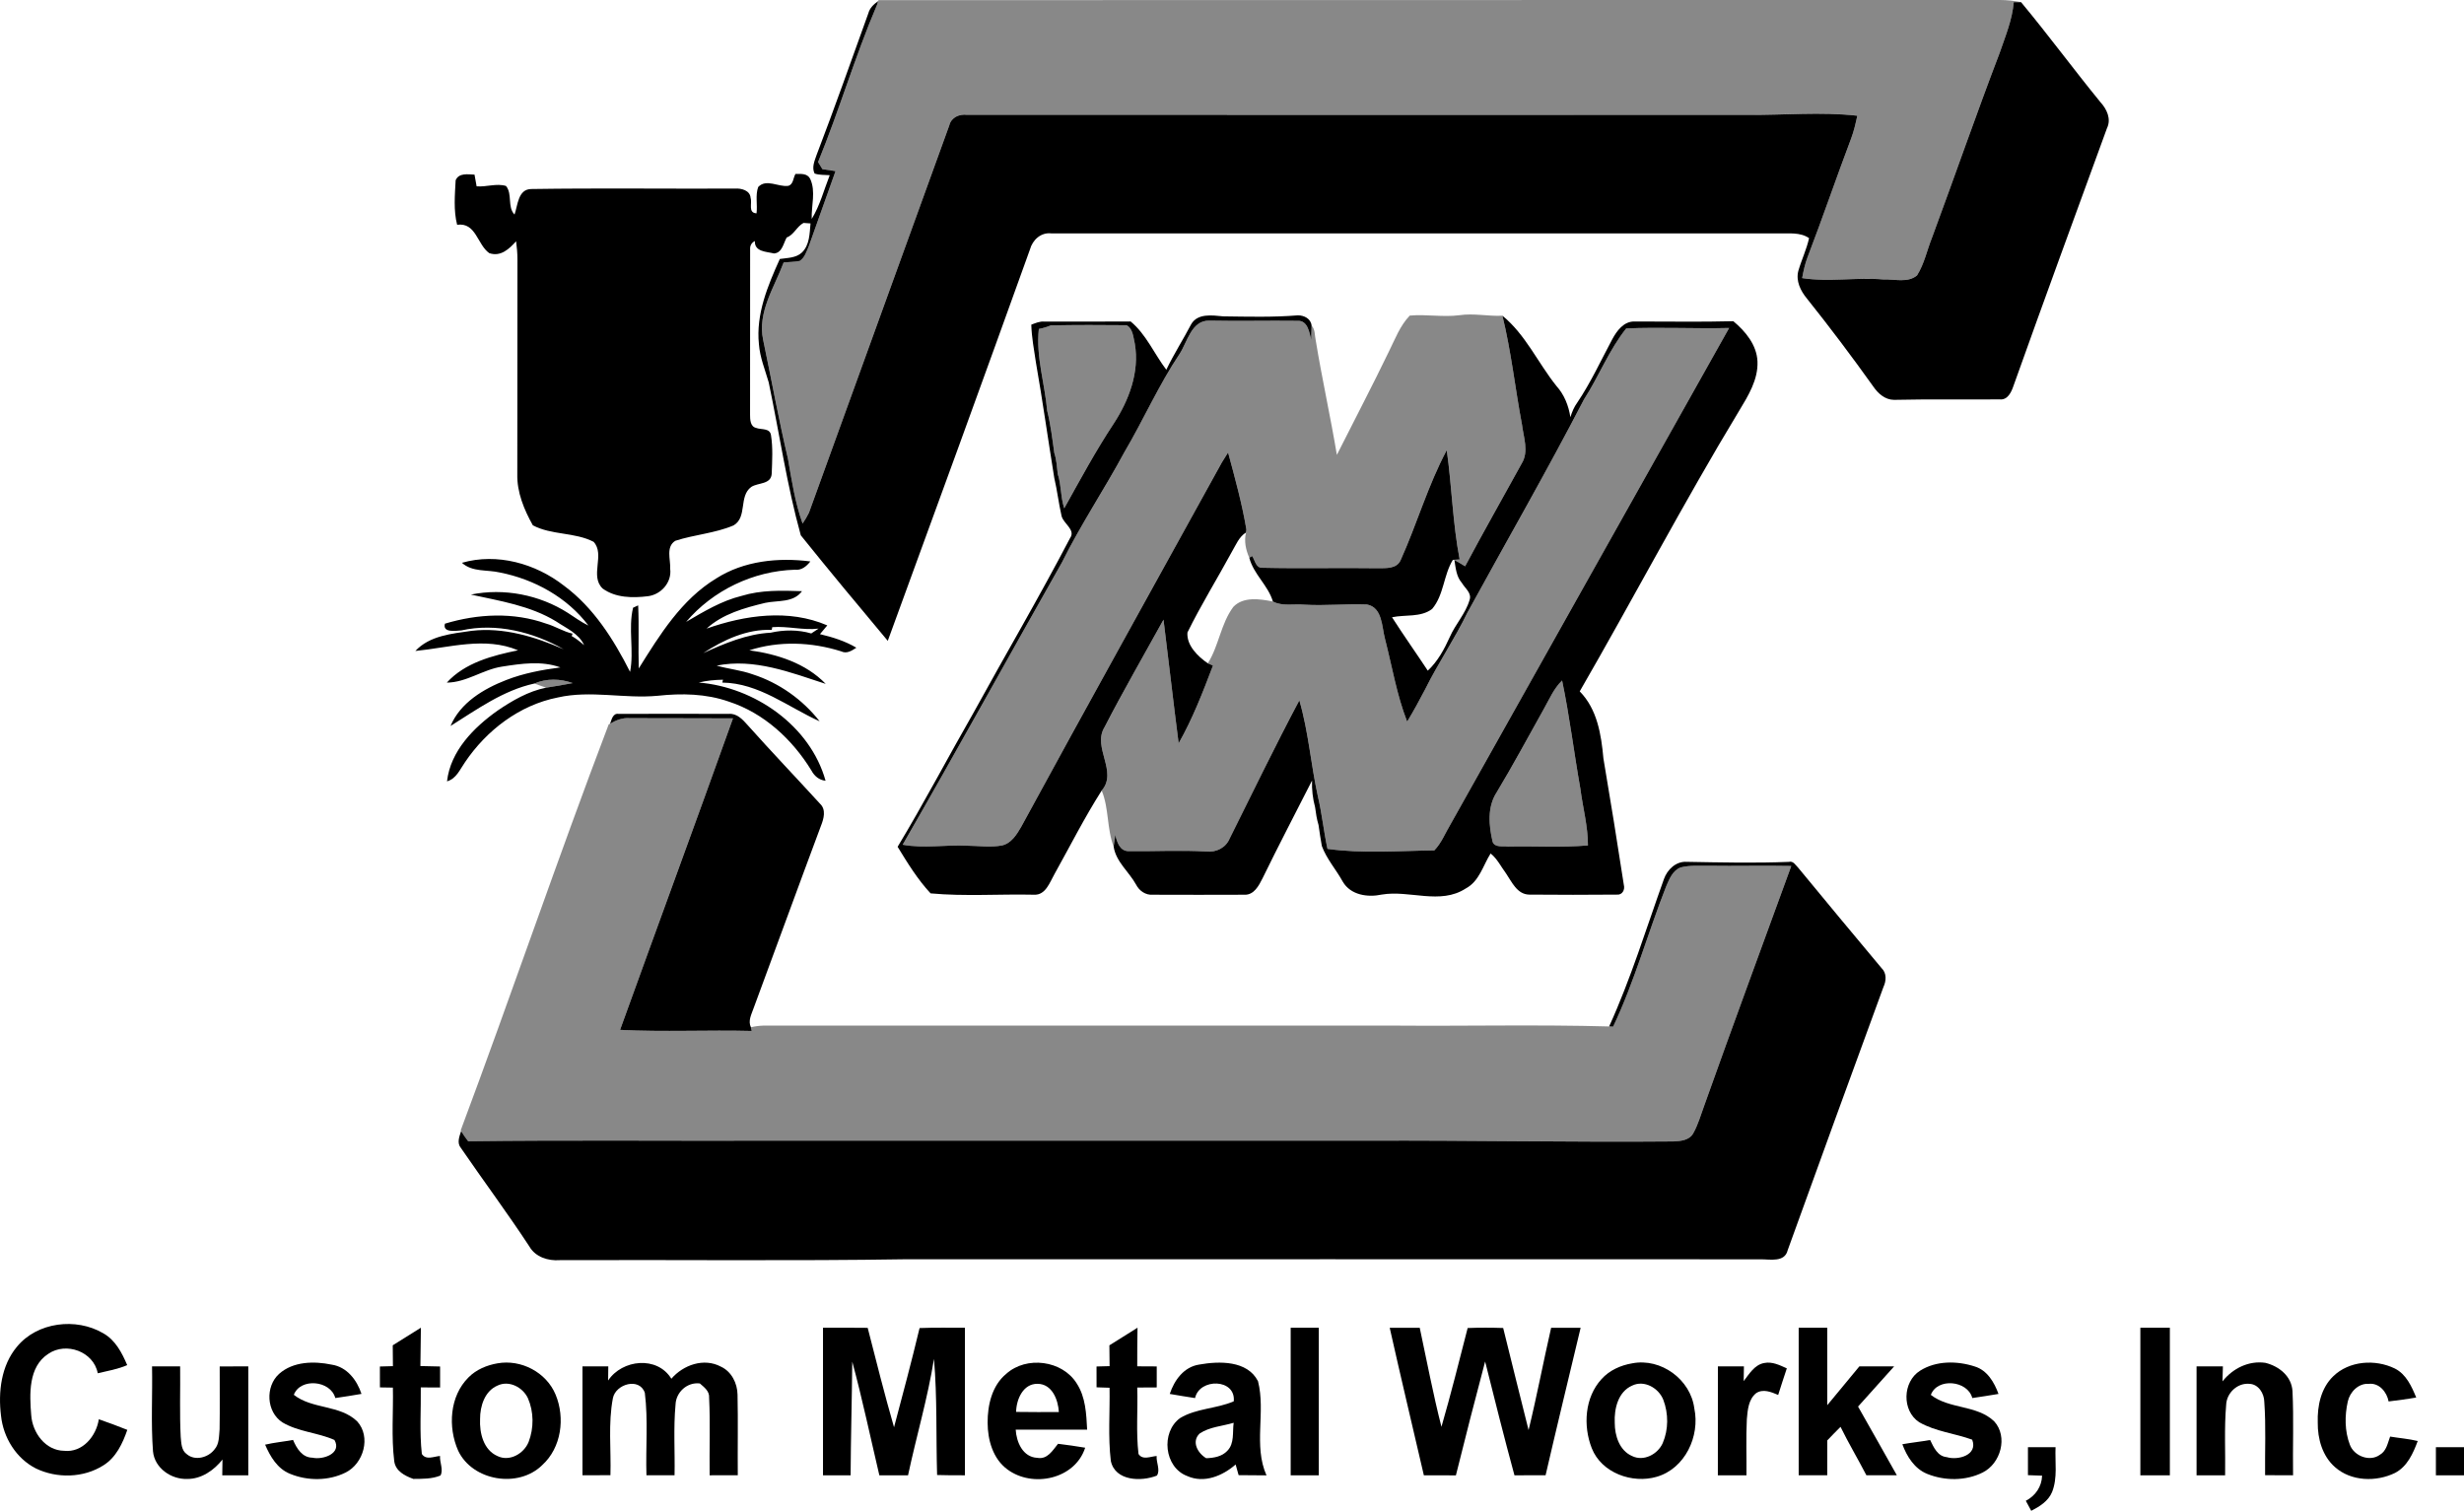 <?xml version="1.0" encoding="UTF-8"?>
<svg xmlns="http://www.w3.org/2000/svg" id="Layer_2" data-name="Layer 2" viewBox="0 0 701.41 430.05">
  <defs>
    <style>
      .cls-1 {
        fill: #888;
      }
    </style>
  </defs>
  <g id="Layer_1-2" data-name="Layer 1">
    <g>
      <g id="_888888ff" data-name="#888888ff">
        <path class="cls-1" d="M250.08.04c106.42-.06,212.84,0,319.27-.04,1.99,0,4,.23,5.97.6-.52,0-1.56,0-2.08,0-.4,5-2.37,9.65-3.97,14.34-6.67,17.46-12.79,35.13-19.28,52.66-1.44,3.58-2.2,7.49-4.28,10.78-2.62,2.2-6.38,1.03-9.49,1.16-7.73-.67-15.53.78-23.21-.39.37-2.01.8-4.02,1.53-5.93,4.31-11.22,8.17-22.6,12.42-33.83.79-2.09,1.28-4.28,1.75-6.46-10.43-1.17-20.94-.13-31.4-.24-74.01-.03-148.03,0-222.04-.02-2.2-.25-4.48.7-5.04,3.01-13.32,36.76-26.62,73.54-39.96,110.29-.53,1.05-1.13,2.07-1.8,3.04-2.15-5.95-3.08-12.21-4.16-18.42-2.65-11.21-4.7-22.56-7.06-33.83-1.69-7.92,3.2-14.98,5.83-22.07,1.52-.12,3.06-.14,4.57-.42,1.45-.93,1.93-2.72,2.59-4.21,2.54-7.12,5.07-14.25,7.61-21.37-1.25-.19-2.5-.37-3.73-.55-.31-.51-.93-1.52-1.24-2.02,6.03-14.72,10.5-30.05,16.74-44.66.1-.29.28-.86.37-1.15l.09-.28Z"></path>
        <path class="cls-1" d="M401.31,89.83c4.69-.42,9.4.5,14.1-.1,4.09-.62,8.17.34,12.28.14,2.5,10.21,3.62,20.69,5.57,31.01.44,3.62,2.01,7.64-.08,11.04-5.36,9.76-10.88,19.44-16.11,29.27-1-.63-2.02-1.22-3.05-1.78l-.44-.05c.48-.03,1.45-.09,1.93-.12-1.98-10.28-2.21-20.76-3.67-31.1-5.34,9.98-8.49,21.02-13.14,31.33-1.13,2.5-4.17,2.23-6.43,2.27-10.98-.16-21.96.13-32.92-.13-1.89.1-2.09-2.17-2.91-3.35-.2.13-.61.38-.81.5-1.01-2.26-1.53-4.75-.93-7.19.03-.22.08-.65.1-.86-1.24-7.39-3.25-14.66-5.21-21.9-.44.7-1.31,2.1-1.75,2.79-19.07,34.58-38.27,69.07-57.14,103.75-1.28,2.21-2.82,4.73-5.51,5.32-3.26.59-6.58.1-9.85.06-6.13-.32-12.29.84-18.38-.28,15.35-26.65,30.18-53.61,45.35-80.37,5.34-10.77,12.06-20.78,17.76-31.36,5.44-9.21,9.74-19.07,15.71-27.96,2.24-3.45,3.36-9.58,8.46-9.49,8.37.17,16.74-.04,25.11.06,2.94-.17,3.36,3.31,3.91,5.4.03-1.35.06-2.7.1-4.05,1.07,1.12.85,2.78,1.18,4.19,1.78,10.91,4.2,21.71,6.02,32.61,4.93-9.8,10.03-19.52,14.8-29.4,1.76-3.53,3.16-7.35,5.95-10.25Z"></path>
        <path class="cls-1" d="M295.72,93.64c1.17-.22,2.31-.56,3.42-1.02,7.18-.14,14.37-.12,21.54-.05,1.83.95,1.93,3.46,2.36,5.28,1.38,8.07-1.67,16.08-6.02,22.75-5.13,7.76-9.55,15.96-14.07,24.09-1.06-3.18-.8-6.61-1.85-9.78-.23-2.01-.34-4.05-.98-5.98-.56-4.01-1.04-8.06-2.02-11.99-.69-7.79-3.23-15.41-2.38-23.3Z"></path>
        <path class="cls-1" d="M450.9,113.71c4.25-6.58,7.15-14.12,12.03-20.22,9.75-.42,19.53.12,29.29-.13-26.46,47.05-52.83,94.15-79.27,141.21-1.52,2.51-2.58,5.36-4.65,7.49-10.13.12-20.32.97-30.41-.43-1.07-4.93-1.56-9.97-2.72-14.88-2.01-9.08-2.67-18.44-5.29-27.39-6.9,12.96-13.27,26.2-19.84,39.33-1.09,2.66-3.91,4.01-6.69,3.69-7.34-.44-14.69-.01-22.03-.1-2.57.01-3.37-2.61-3.83-4.65-.17,1.12-.33,2.24-.47,3.36-1.98-5.14-1.3-10.87-3.41-15.96,4.69-5.39-2.71-12.26.79-18,5.34-10.36,11.18-20.45,16.81-30.64,1.47,11.72,2.79,23.47,4.31,35.19,3.99-7.03,6.91-14.59,9.77-22.13-.37-.16-1.11-.47-1.47-.63,3.16-5.02,3.69-11.28,7.26-16.07,2.85-3,7.61-2.26,11.27-1.53,2.76,1.43,5.97.62,8.95.9,5.94.36,11.89-.29,17.83-.05,4.45.84,4.2,6.37,5.14,9.82,2.02,7.85,3.34,15.95,6.3,23.52,1.81-2.99,3.49-6.05,5.1-9.15,3.69-7.46,8.41-14.36,12.04-21.86,11.07-20.22,22.59-40.22,33.19-60.69Z"></path>
        <path class="cls-1" d="M152.1,194.57c3.51-1.51,7.38-1.39,10.94-.13-2.53.51-5.07.9-7.6,1.31-.84-.29-2.5-.89-3.34-1.18Z"></path>
        <path class="cls-1" d="M439.41,201.92c1.61-2.83,2.88-5.92,5.26-8.22,2.14,10.19,3.38,20.54,5.2,30.78.69,5.4,2.17,10.7,2.16,16.17-7.58.64-15.2.14-22.79.31-1.42-.19-3.69.38-4.34-1.33-1.09-4.59-1.57-9.9,1.12-14.05,4.69-7.76,8.95-15.76,13.39-23.66Z"></path>
        <path class="cls-1" d="M173.67,205.98c1.71-1,3.59-1.74,5.62-1.57,9.78.05,19.57,0,29.36.06-10.59,29.6-21.47,59.1-32.14,88.67,12.48.64,24.99-.01,37.49.31l-.24-1.04c1.14-.27,2.3-.43,3.48-.47h180.04c20.26.16,40.53-.32,60.78.24.28.02.86.05,1.14.06,6.12-12.91,9.9-26.76,15.13-40.02.89-2.03,1.82-4.42,4.05-5.29,2.57-.69,5.28-.44,7.92-.49,7.87.12,15.74-.1,23.61.06-8.29,22.74-16.67,45.44-24.79,68.24-.98,2.64-1.73,5.4-3.12,7.86-1.1,2-3.63,2.22-5.65,2.31-29.02.26-58.03-.34-87.05-.22h-170.06c-28.66.09-57.33-.2-85.97.16-.73-.93-1.39-1.9-2.01-2.89l-.12-.19c14.36-38.4,27.55-77.27,42.14-115.59l.39-.2Z"></path>
      </g>
      <g id="_000000ff" data-name="#000000ff">
        <path d="M247.17,3.84c.39-1.55,1.54-2.64,2.82-3.52-.09.29-.27.86-.37,1.15-6.24,14.61-10.71,29.94-16.74,44.66.31.5.93,1.51,1.24,2.02,1.23.18,2.48.36,3.73.55-2.54,7.12-5.07,14.25-7.61,21.37-.66,1.49-1.14,3.28-2.59,4.21-1.51.28-3.05.3-4.57.42-2.63,7.09-7.52,14.15-5.83,22.07,2.36,11.27,4.41,22.62,7.06,33.83,1.08,6.21,2.01,12.47,4.16,18.42.67-.97,1.27-1.99,1.8-3.04,13.34-36.75,26.64-73.53,39.96-110.29.56-2.31,2.84-3.26,5.04-3.01,74.01.02,148.03-.01,222.04.02,10.46.11,20.97-.93,31.4.24-.47,2.18-.96,4.37-1.75,6.46-4.25,11.23-8.11,22.61-12.42,33.83-.73,1.91-1.16,3.92-1.53,5.93,7.68,1.17,15.48-.28,23.21.39,3.11-.13,6.87,1.04,9.49-1.16,2.08-3.29,2.84-7.2,4.28-10.78,6.49-17.53,12.61-35.2,19.28-52.66,1.6-4.69,3.57-9.34,3.97-14.34.52,0,1.56,0,2.08,0,7.75,9.32,14.94,19.11,22.61,28.49,1.81,1.97,3.13,4.78,1.85,7.4-8.91,24.41-17.87,48.82-26.6,73.3-.6,1.78-1.64,4.11-3.91,3.89-10.04.07-20.1-.09-30.13.13-2.57-.03-4.54-1.83-5.9-3.82-6.08-8.51-12.37-16.88-18.9-25.05-1.79-2.17-3.17-4.98-2.42-7.84.91-3.14,2.35-6.11,3.06-9.32-2.57-1.77-5.79-1.27-8.72-1.35-68.99.03-137.98,0-206.97,0-2.97-.37-5.36,1.86-6.1,4.58-13.36,37.18-26.89,74.3-40.47,111.4-8.32-9.96-16.65-19.92-24.76-30.04-3.97-14.29-6.09-29.03-9.13-43.52-1.04-3.61-2.51-7.12-2.79-10.89-.89-8.52,2.52-16.66,5.95-24.25,2.14-.32,4.58-.26,6.27-1.82,2.24-2.14,2.2-5.45,2.47-8.3-.5-.03-1.5-.11-2-.14-1.91,1.02-2.75,3.42-4.78,4.14-.94,1.65-1.28,4.4-3.62,4.55-2.19-.54-5.56-.44-5.45-3.54-.94.51-1.39,1.27-1.34,2.31-.04,15.7.02,31.4-.02,47.1,0,1.36.04,3.39,1.7,3.78,1.45.59,3.97-.05,4.26,2.11.57,3.57.33,7.24.21,10.84-.14,3.24-3.86,2.57-5.83,3.86-3.64,2.66-1.04,8.62-5.04,10.95-5.27,2.25-11.17,2.61-16.58,4.38-2.76,1.73-1.31,5.33-1.46,7.96.52,3.88-2.61,7.37-6.37,7.82-4.32.53-9.18.48-12.84-2.18-3.78-3.57.76-9.68-2.59-13.31-5.34-2.77-12.02-1.87-17.3-4.7-2.49-4.44-4.55-9.41-4.42-14.59.05-20.36-.01-40.72.04-61.07.01-1.74-.16-3.47-.38-5.19-1.98,2.2-4.39,4.49-7.64,3.38-3.43-2.41-3.75-8.82-9.15-8.07-1.05-4.12-.64-8.47-.42-12.67.91-2.17,3.49-1.68,5.37-1.61.15.83.45,2.49.6,3.33,2.78.24,5.66-.92,8.37-.1,1.89,2.34.31,5.94,2.42,8.14.95-2.65.97-7.24,4.78-7.27,19.31-.29,38.65-.04,57.97-.12,1.78-.14,4.33.5,4.45,2.66.51,1.51-.82,4.25,1.69,4.38.31-2.48-.38-5.11.47-7.49,2.29-2.45,5.74.04,8.52-.33,1.52-.35,1.43-2.31,2.1-3.4,1.5.02,3.3-.23,4.16,1.35,1.71,3.62.31,7.67.46,11.47,2.36-3.86,3.48-8.28,5.13-12.46-1.45-.11-2.93,0-4.31-.47-.87-1.74,0-3.62.57-5.3,5.11-13.34,9.86-26.82,14.71-40.26Z"></path>
        <path d="M339.05,92.36c1.81-3.27,6.05-2.6,9.16-2.31,7.08.09,14.19.29,21.26-.29,1.78,0,3.69.95,3.89,2.92-.04,1.35-.07,2.7-.1,4.05-.55-2.09-.97-5.57-3.91-5.4-8.37-.1-16.74.11-25.11-.06-5.1-.09-6.22,6.04-8.46,9.49-5.97,8.89-10.27,18.75-15.71,27.96-5.7,10.58-12.42,20.59-17.76,31.36-15.17,26.76-30,53.72-45.35,80.37,6.09,1.12,12.25-.04,18.38.28,3.27.04,6.59.53,9.85-.06,2.69-.59,4.23-3.11,5.51-5.32,18.87-34.68,38.07-69.17,57.14-103.75.44-.69,1.31-2.09,1.75-2.79,1.96,7.24,3.97,14.51,5.21,21.9-.02.21-.07.64-.1.86-2.02,1.25-2.88,3.55-4.04,5.51-4.17,7.68-8.79,15.12-12.64,22.96-.28,3.67,2.94,6.8,5.8,8.78.36.16,1.1.47,1.47.63-2.86,7.54-5.78,15.1-9.77,22.13-1.52-11.72-2.84-23.47-4.31-35.19-5.63,10.19-11.47,20.28-16.81,30.64-3.5,5.74,3.9,12.61-.79,18-4.9,7.69-9.02,15.86-13.46,23.82-1.34,2.34-2.5,6.01-5.81,5.83-9.8-.22-19.71.52-29.43-.38-3.67-3.92-6.58-8.67-9.39-13.26,7.57-12.55,14.37-25.55,21.66-38.26,9.09-16.56,18.68-32.85,27.42-49.6,1.71-2.38-1.93-4.12-2.42-6.35-.82-3.57-1.23-7.23-2.07-10.81-1.78-10.98-3.32-22-5.24-32.96-.53-3.53-1.19-7.06-1.3-10.64,1.19-.45,2.39-1,3.7-.88,8.19.02,16.39,0,24.58-.03,4.4,3.61,6.73,9.24,10.16,13.74,2.11-4.42,4.77-8.55,7.04-12.89M295.72,93.64c-.85,7.89,1.69,15.51,2.38,23.3.98,3.93,1.46,7.98,2.02,11.99.64,1.93.75,3.97.98,5.98,1.05,3.17.79,6.6,1.85,9.78,4.52-8.13,8.94-16.33,14.07-24.09,4.35-6.67,7.4-14.68,6.02-22.75-.43-1.82-.53-4.33-2.36-5.28-7.17-.07-14.36-.09-21.54.05-1.11.46-2.25.8-3.42,1.02Z"></path>
        <path d="M427.69,89.87c6.59,5.37,10.12,13.45,15.37,20,2.23,2.48,3.47,5.6,3.97,8.88.46-1.47,1.04-2.9,1.96-4.15,3.85-5.7,6.72-11.98,9.96-18.03,1.29-2.39,3.25-5.09,6.27-5.06,9.4-.02,18.79.17,28.19-.08,3.46,2.87,6.66,6.74,6.88,11.43.22,5.2-2.63,9.78-5.21,14.05-15.86,26.21-30.07,53.37-45.39,79.89,4.98,5.06,6.13,12.29,6.74,19.06,2.04,11.99,3.96,24.01,5.82,36.04.37,1.37-.44,2.91-1.99,2.75-8.32.07-16.64.08-24.95,0-3.47-.07-4.93-3.61-6.61-6.05-1.42-1.9-2.51-4.19-4.38-5.66-2.14,3.38-3.19,7.91-7.08,9.97-7.28,4.73-15.99.38-23.91,1.73-4.01.86-8.87.15-11.1-3.69-1.89-3.44-4.59-6.44-5.95-10.14-.35-1.99-.67-3.98-.94-5.98-.5-1.65-.76-3.36-.98-5.06-.67-2.47-.96-5.03-.87-7.59-4.72,9.28-9.54,18.5-14.1,27.85-1.03,2.06-2.43,4.75-5.11,4.65-8.7.04-17.39.03-26.09,0-2.05.17-3.88-1.1-4.78-2.87-2.02-3.67-5.73-6.48-6.39-10.82.14-1.12.3-2.24.47-3.36.46,2.04,1.26,4.66,3.83,4.65,7.34.09,14.69-.34,22.03.1,2.78.32,5.6-1.03,6.69-3.69,6.57-13.13,12.94-26.37,19.84-39.33,2.62,8.95,3.28,18.31,5.29,27.39,1.16,4.91,1.65,9.95,2.72,14.88,10.09,1.4,20.28.55,30.41.43,2.07-2.13,3.13-4.98,4.65-7.49,26.44-47.06,52.81-94.16,79.27-141.21-9.76.25-19.54-.29-29.29.13-4.88,6.1-7.78,13.64-12.03,20.22-10.6,20.47-22.12,40.47-33.19,60.69-3.63,7.5-8.35,14.4-12.04,21.86-1.61,3.1-3.29,6.16-5.1,9.15-2.96-7.57-4.28-15.67-6.3-23.52-.94-3.45-.69-8.98-5.14-9.82-5.94-.24-11.89.41-17.83.05-2.98-.28-6.19.53-8.95-.9-1.36-4.62-5.5-7.74-6.72-12.46.2-.12.61-.37.81-.5.82,1.18,1.02,3.45,2.91,3.35,10.96.26,21.94-.03,32.92.13,2.26-.04,5.3.23,6.43-2.27,4.65-10.31,7.8-21.35,13.14-31.33,1.46,10.34,1.69,20.82,3.67,31.1-.48.03-1.45.09-1.93.12-2.68,4.36-2.54,10.02-5.91,13.98-3.23,2.46-7.65,1.56-11.41,2.36,3.29,5.14,6.82,10.11,10.18,15.2,2.84-2.65,4.69-6.09,6.27-9.59,1.6-3.65,4.49-6.65,5.62-10.51.71-1.99-1.31-3.35-2.18-4.87-1.59-1.8-1.77-4.27-2.13-6.52,1.03.56,2.05,1.15,3.05,1.78,5.23-9.83,10.75-19.51,16.11-29.27,2.09-3.4.52-7.42.08-11.04-1.95-10.32-3.07-20.8-5.57-31.01M439.41,201.92c-4.44,7.9-8.7,15.9-13.39,23.66-2.69,4.15-2.21,9.46-1.12,14.05.65,1.71,2.92,1.14,4.34,1.33,7.59-.17,15.21.33,22.79-.31.01-5.47-1.47-10.77-2.16-16.17-1.82-10.24-3.06-20.59-5.2-30.78-2.38,2.3-3.65,5.39-5.26,8.22Z"></path>
        <path d="M131.49,160.2c10.04-2.89,20.98.22,29.06,6.52,8.44,6.25,14.14,15.3,18.81,24.53,1.18-6.05-.59-12.27.85-18.26l1.45-.67c.28,5.98-.01,11.96.17,17.95,5.97-9.55,12.16-19.62,22.04-25.61,7.9-5.04,17.68-6.02,26.81-4.85-1.09,1.39-2.52,2.6-4.42,2.36-11.81.36-23.3,5.85-30.95,14.85,5.02-2.93,10.07-6,15.79-7.4,5.56-1.71,11.44-1.54,17.2-1.34-2.48,3.36-6.9,2.56-10.49,3.33-5.9,1.43-12.08,3.13-16.67,7.32,10.93-3.85,23.39-5.65,34.36-.91-.71.82-1.41,1.65-2.09,2.49,3.59.85,7.16,1.96,10.36,3.86-1.3.85-2.74,1.82-4.33,1.03-8.45-2.66-17.65-3.03-26.13-.29,7.91,1.07,16.07,3.67,21.74,9.56-9.98-3.24-20.36-7.36-31.05-5.2,3.39.96,6.93,1.29,10.26,2.48,7.5,2.41,14.21,7.17,19.06,13.37-9.05-4.07-17.3-10.89-27.7-11.02l.19-.82c-2.32.05-4.65.24-6.9.81,15.86,1.3,31.71,12.23,36.1,27.95-1.86-.19-3.21-1.36-4.05-2.95-5.41-8.83-13.52-16.34-23.49-19.57-6.48-2.28-13.46-2.4-20.21-1.67-9.49.91-19.08-1.65-28.48.49-10.9,2.15-20.29,9.35-26.42,18.44-1.44,2.05-2.46,4.69-5.11,5.43.99-8.66,7.62-15.34,14.41-20.15,4.2-2.85,8.74-5.49,13.78-6.51,2.53-.41,5.07-.8,7.6-1.31-3.56-1.26-7.43-1.38-10.94.13-8.87,1.95-16.29,7.35-23.85,12.08,2.78-6.63,9.43-10.58,15.85-13.08,4.95-1.93,10.19-2.91,15.43-3.59-5.36-1.95-11.12-1.08-16.6-.23-5.46.82-10.1,4.51-15.74,4.56,5.18-5.69,13.01-7.71,20.28-9.2-9.39-3.98-19.59-.75-29.23.19,4.09-4.39,10.39-4.91,15.98-5.73,9.08-1.08,18.02,1.65,26.25,5.25-8.72-4.93-19.2-7.59-29.14-5.37-1.57.09-5.42.76-4.67-1.92,9.33-2.82,19.51-3.33,28.79-.02,2.6.73,4.9,2.27,7.54,2.86l-.25.68c1.28.71,2.41,1.65,3.55,2.59-1.57-3.36-5.09-4.8-7.99-6.76-7.34-4.48-15.99-5.82-24.26-7.63,9.42-1.92,19.52.06,27.61,5.21,1.93,1.23,3.76,2.62,5.85,3.6-5.99-7.99-15.47-13.2-25.21-15.1-3.62-.85-7.83-.05-10.8-2.76M200.18,185.91c6.09-2.76,12.4-5.45,19.17-5.81,3.76-.85,7.86-.89,11.58.21.7-.46,1.39-.92,2.09-1.38-4.37.53-8.77-.76-13.19-.41l-.14.78c-7.01-.3-13.76,2.84-19.51,6.61Z"></path>
        <path d="M173.67,205.98c.43-1.12.78-3.05,2.44-2.77,10.43-.05,20.87-.03,31.3,0,2.32-.23,3.99,1.58,5.39,3.16,6.76,7.57,13.78,14.92,20.63,22.41,1.79,1.67,1.07,4.26.28,6.25-6.47,17.31-12.78,34.68-19.21,52.01-.59,1.71-1.63,3.54-.74,5.38l.24,1.04c-12.5-.32-25.01.33-37.49-.31,10.67-29.57,21.55-59.07,32.14-88.67-9.79-.06-19.58-.01-29.36-.06-2.03-.17-3.91.57-5.62,1.57Z"></path>
        <path d="M473.66,250.22c.95-2.68,3.42-5.09,6.45-4.9,9.7.17,19.42.4,29.13.01,1.25-.34,1.9.95,2.65,1.68,7.85,9.57,15.79,19.06,23.72,28.56,1.49,1.43,1.36,3.63.54,5.37-9.14,24.95-18.25,49.92-27.26,74.92-.84,3.53-4.97,2.59-7.63,2.6-80.99-.05-161.99,0-242.98-.02-32.97.52-65.97.12-98.95.26-3.31.25-6.91-.88-8.64-3.9-6.23-9.5-13.03-18.62-19.45-27.98-1.25-1.46-.48-3.27.02-4.86.62.99,1.28,1.96,2.01,2.89,28.64-.36,57.31-.07,85.97-.16h170.06c29.02-.12,58.03.48,87.05.22,2.02-.09,4.55-.31,5.65-2.31,1.39-2.46,2.14-5.22,3.12-7.86,8.12-22.8,16.5-45.5,24.79-68.24-7.87-.16-15.74.06-23.61-.06-2.64.05-5.35-.2-7.92.49-2.23.87-3.16,3.26-4.05,5.29-5.23,13.26-9.01,27.11-15.13,40.02-.28,0-.86-.04-1.14-.06,6.18-13.59,10.57-27.92,15.6-41.96Z"></path>
        <path d="M4.81,383.36c5.78-7.05,16.83-8.38,24.54-3.87,3.48,1.93,5.36,5.56,6.86,9.09-2.67,1.16-5.56,1.65-8.38,2.32-1.17-6.18-9-9.01-14.07-5.54-5.73,3.69-5.36,11.51-4.87,17.47.35,4.98,4.03,10.07,9.37,10.14,5.26.57,9.15-4.19,9.87-8.98,2.73.93,5.43,1.96,8.11,3.02-1.33,3.87-3.21,7.87-6.82,10.11-5.65,3.59-13.2,3.76-19.19.88-5.64-2.86-9.29-8.8-9.94-15.01-.84-6.75.03-14.25,4.52-19.63Z"></path>
        <path d="M234.28,377.94c4.24,0,8.48-.03,12.72.03,2.42,9.45,4.8,18.93,7.5,28.3,2.49-9.39,5.01-18.78,7.27-28.24,4.3-.17,8.6-.07,12.91-.09v42c-2.65.01-5.28.01-7.92-.08-.33-11.02.06-22.07-.89-33.06-1.78,11.18-5.02,22.07-7.38,33.14-2.73-.01-5.45,0-8.17,0-2.54-10.79-4.82-21.65-7.71-32.35-.1,10.78-.41,21.56-.47,32.35-2.62-.01-5.24,0-7.86,0v-42Z"></path>
        <path d="M367.41,377.94h8c.01,14,0,28,0,42-2.67,0-5.34-.01-8,0,.01-14,.01-28,0-42Z"></path>
        <path d="M395.6,377.95c2.84-.02,5.7-.02,8.55.01,2.02,9.4,3.79,18.87,6.18,28.18,2.69-9.31,5.05-18.73,7.46-28.12,3.37-.13,6.74-.12,10.11-.01,2.35,9.7,4.84,19.37,7.23,29.06,2.36-9.65,4.2-19.42,6.42-29.11,2.8-.03,5.6-.03,8.4-.01-3.34,13.99-6.74,27.97-9.98,41.98-2.96.01-5.91.01-8.86.01-2.93-10.76-5.64-21.57-8.35-32.39-2.87,10.78-5.63,21.59-8.32,32.41-3.04-.03-6.08-.03-9.12-.02-3.24-13.99-6.58-27.97-9.72-41.99Z"></path>
        <path d="M512.02,377.94c2.7-.01,5.41,0,8.13,0-.01,7.35,0,14.7,0,22.05,3.01-3.71,6.13-7.33,9.14-11.05,3.3,0,6.6-.01,9.9,0-3.43,3.81-6.86,7.62-10.27,11.44,3.72,6.5,7.36,13.04,11.04,19.55-2.89.01-5.78.01-8.67,0-2.39-4.63-5.07-9.1-7.36-13.78-1.28,1.27-2.53,2.56-3.77,3.86-.02,3.3-.02,6.61-.01,9.92-2.72.01-5.43.01-8.13.01-.01-14-.01-28,0-42Z"></path>
        <path d="M609.28,377.94c2.79,0,5.59-.01,8.4,0v42c-2.81-.01-5.61,0-8.4,0v-42Z"></path>
        <path d="M111.8,382.94c2.68-1.66,5.35-3.32,8.01-5.01-.09,3.63-.04,7.27-.14,10.91,1.87.07,3.74.09,5.61.13v5.98c-1.84-.02-3.67-.02-5.5-.03.09,6.31-.39,12.67.3,18.95,1.21,1.85,3.43.69,5.18.57-.13,1.79,1.02,3.93.13,5.56-2.44,1.02-5.14.94-7.73.97-2.43-.88-5.08-2.22-5.44-5.08-.85-6.92-.23-13.95-.38-20.91-1.24-.03-2.47-.05-3.69-.06-.01-1.99-.01-3.97-.01-5.95,1.24-.04,2.47-.07,3.71-.1-.03-1.98-.04-3.96-.05-5.93Z"></path>
        <path d="M315.8,382.95c2.67-1.67,5.34-3.34,8.01-5.02-.1,3.66-.06,7.32-.08,10.99,1.84,0,3.69.02,5.55.03-.01,1.99-.01,3.98,0,5.98-1.86,0-3.71.02-5.55.03.21,6.3-.38,12.65.36,18.91,1.19,1.85,3.43.69,5.17.58-.18,1.78,1.13,4.03.06,5.58-4.45,1.77-11.9,1.57-13.11-4.18-.82-6.9-.24-13.9-.36-20.83-1.24-.05-2.48-.09-3.7-.12-.01-1.98-.01-3.96-.01-5.93,1.23-.04,2.47-.07,3.72-.1-.04-1.98-.05-3.95-.06-5.92Z"></path>
        <path d="M79.45,391.07c4-3.57,9.96-3.67,14.95-2.63,4.35.64,7.21,4.39,8.5,8.33-2.48.47-4.97.79-7.45,1.18-1.35-5.04-9.93-5.83-11.81-.92,5.24,4.15,13.08,2.8,18.01,7.53,4.05,4.41,1.87,12.06-3.28,14.6-4.86,2.41-10.83,2.41-15.82.35-3.57-1.43-5.64-4.92-7.08-8.29,2.62-.62,5.31-.85,7.95-1.35,1.02,2.39,2.58,5.03,5.54,5.06,2.95.67,8.45-1.19,6.24-5.05-4.78-2.12-10.27-2.3-14.82-5.01-4.57-2.97-4.92-10.21-.93-13.8Z"></path>
        <path d="M141.62,388.07c6.73-1.2,13.91,2.56,16.54,8.91,2.75,6.61,1.66,15.09-3.79,20.04-6.77,6.71-19.87,4.56-23.95-4.09-2.96-6.7-2.44-15.52,2.95-20.86,2.21-2.23,5.2-3.47,8.25-4M141.65,394.39c-3.66,1.55-5,5.84-4.99,9.52-.19,3.97.95,8.81,4.96,10.56,3.43,1.67,7.53-.69,8.86-4.02,1.52-3.96,1.5-8.56-.2-12.45-1.45-3.11-5.36-5.17-8.63-3.61Z"></path>
        <path d="M173.11,392.96c4.02-6.03,13.99-7.07,18-.5,3.38-3.94,9.27-6.03,14.09-3.45,3.03,1.38,4.7,4.73,4.75,7.97.17,7.64,0,15.3.07,22.95-2.67,0-5.34,0-8.01.01-.1-7.36.21-14.73-.15-22.08.14-1.87-1.4-2.98-2.64-4.06-3.59-.45-6.81,2.49-6.92,6.05-.62,6.67-.14,13.39-.28,20.08-2.67.01-5.34.01-8,.01-.24-7.82.51-15.72-.46-23.48-1.54-4.49-8.31-2.49-9.09,1.53-1.38,7.2-.48,14.62-.7,21.92-2.66.03-5.31.03-7.96.03.01-10.33,0-20.66,0-31,2.45-.01,4.9,0,7.35,0-.01,1.01-.04,3.02-.05,4.02Z"></path>
        <path d="M286.43,391.07c5.74-5.19,16-3.87,20.09,2.75,2.53,3.88,2.71,8.64,2.95,13.12-6.78,0-13.56-.01-20.34,0,.21,3.56,2.03,7.84,6.14,8.03,2.9.54,4.39-2.13,5.91-3.99,2.58.31,5.15.67,7.73,1.11-2.89,8.98-14.96,11.52-22.14,6.18-4.13-3.02-5.62-8.4-5.63-13.3-.02-5.03,1.24-10.56,5.29-13.9M289.25,401.9c4.05.07,8.11.04,12.17.04-.21-3.51-1.91-8-6.06-8.04-4.14-.06-6.05,4.45-6.11,8Z"></path>
        <path d="M332.99,396.78c1.3-3.93,4.03-7.71,8.4-8.36,5.66-1.01,13.68-1.2,16.72,4.74,2.23,8.76-1.36,18.29,2.41,26.8-2.65-.02-5.29-.02-7.93-.06-.22-.75-.64-2.27-.85-3.03-3.71,3.23-8.97,5.45-13.78,3.28-6.55-2.44-7.59-12.45-2.04-16.49,4.65-2.82,10.36-2.63,15.29-4.78.62-6.52-9.78-6.65-11.02-.92-2.4-.4-4.81-.73-7.2-1.18M341.51,408.04c-2.44,2.29-.55,5.65,1.86,7.04,2.15-.08,4.47-.45,6.01-2.12,2.08-2.1,1.42-5.32,1.8-7.97-3.22.98-6.82,1.14-9.67,3.05Z"></path>
        <path d="M464.63,388.07c8.19-1.59,16.62,4.59,17.68,12.83,1.66,7.92-2.64,17.12-10.69,19.46-6.97,2.05-15.73-1.09-18.5-8.12-2.51-6.4-2.02-14.46,2.78-19.69,2.25-2.5,5.45-3.93,8.73-4.48M464.61,394.41c-4,1.75-5.14,6.59-4.95,10.57-.01,3.65,1.32,7.91,4.94,9.48,3.29,1.62,7.28-.49,8.71-3.66,1.67-3.88,1.67-8.43.17-12.37-1.33-3.34-5.43-5.7-8.87-4.02Z"></path>
        <path d="M496.36,393.13c1.57-2.02,3.09-4.66,5.84-5.15,2.28-.47,4.41.61,6.44,1.52-.85,2.51-1.65,5.04-2.46,7.57-1.97-.84-4.33-1.84-6.31-.48-2.16,1.78-2.38,4.79-2.61,7.39-.27,5.31-.05,10.64-.11,15.96h-8.14c.01-10.34,0-20.67.01-31h7.41c-.03,1.39-.05,2.79-.07,4.19Z"></path>
        <path d="M546.59,390.16c4.55-2.88,10.53-2.83,15.53-1.2,3.57,1.07,5.58,4.52,6.78,7.82-2.49.45-4.97.78-7.46,1.17-1.33-5.04-9.96-5.84-11.8-.9,5.26,4.11,13.07,2.81,18.02,7.51,4.03,4.41,1.87,12.04-3.27,14.59-4.85,2.42-10.8,2.41-15.78.39-3.61-1.45-5.79-4.94-7.08-8.44,2.62-.47,5.28-.74,7.91-1.21,1,2.06,2.1,4.64,4.73,4.88,3.19.98,8.94-.56,7.24-4.97-4.98-1.81-10.43-2.31-15.07-4.96-5.01-3.27-4.77-11.54.25-14.68Z"></path>
        <path d="M632.66,393.21c2.91-3.69,7.45-5.97,12.22-5.28,3.88.97,7.44,3.78,7.71,8.05.38,7.97.04,15.97.16,23.96-2.66,0-5.31,0-7.96-.03-.08-6.96.28-13.93-.23-20.87-.03-2.39-1.63-5.01-4.2-5.13-3.41-.35-6.51,2.56-6.65,5.94-.58,6.67-.19,13.39-.3,20.09-2.72-.01-5.43,0-8.13,0v-31c2.49-.01,4.99-.01,7.5,0-.05,1.42-.09,2.84-.12,4.27Z"></path>
        <path d="M664.16,391.78c4.55-4.45,11.97-4.96,17.55-2.24,3.24,1.62,4.79,5.08,6.1,8.26-2.62.47-5.24.77-7.86,1.12-.51-2.7-2.68-5.35-5.67-5.01-2.94-.19-5.35,2.32-5.95,5.03-.9,4.03-.9,8.41.59,12.3,1.2,3.24,5.68,4.97,8.56,2.85,1.86-1.07,2.21-3.33,2.9-5.17,2.61.44,5.27.63,7.86,1.26-1.31,3.51-2.96,7.25-6.45,9.08-5.39,2.63-12.51,2.43-17.12-1.66-3.58-3.14-4.95-8.08-4.89-12.7-.15-4.68.9-9.75,4.38-13.12Z"></path>
        <path d="M43.28,388.94h8c.08,6.69-.18,13.38.16,20.06.18,1.73.15,3.86,1.77,4.96,2.35,1.97,6.11.92,7.85-1.39,1.39-1.55,1.26-3.8,1.45-5.74.1-5.96.01-11.92.03-17.88,2.71-.01,5.42-.02,8.14-.01v31c-2.47-.01-4.94,0-7.41,0,0-1.5.03-2.99.06-4.48-2.43,3.06-5.99,5.56-10.04,5.52-4.58.16-9.29-3.1-9.74-7.86-.61-8.04-.11-16.12-.27-24.18Z"></path>
        <path d="M577.28,411.94c2.61-.01,5.24,0,7.86,0-.19,4.24.63,8.74-1,12.79-1.08,2.58-3.54,4.1-5.92,5.32-.53-.96-1.04-1.91-1.55-2.85,2.76-1.43,4.53-4.02,4.64-7.15-1.35-.06-2.7-.11-4.03-.15-.01-2.66-.01-5.31,0-7.96Z"></path>
        <path d="M693.41,411.94c2.66,0,5.33-.01,8,0v8c-2.67,0-5.34-.01-8,0v-8Z"></path>
      </g>
    </g>
  </g>
</svg>
